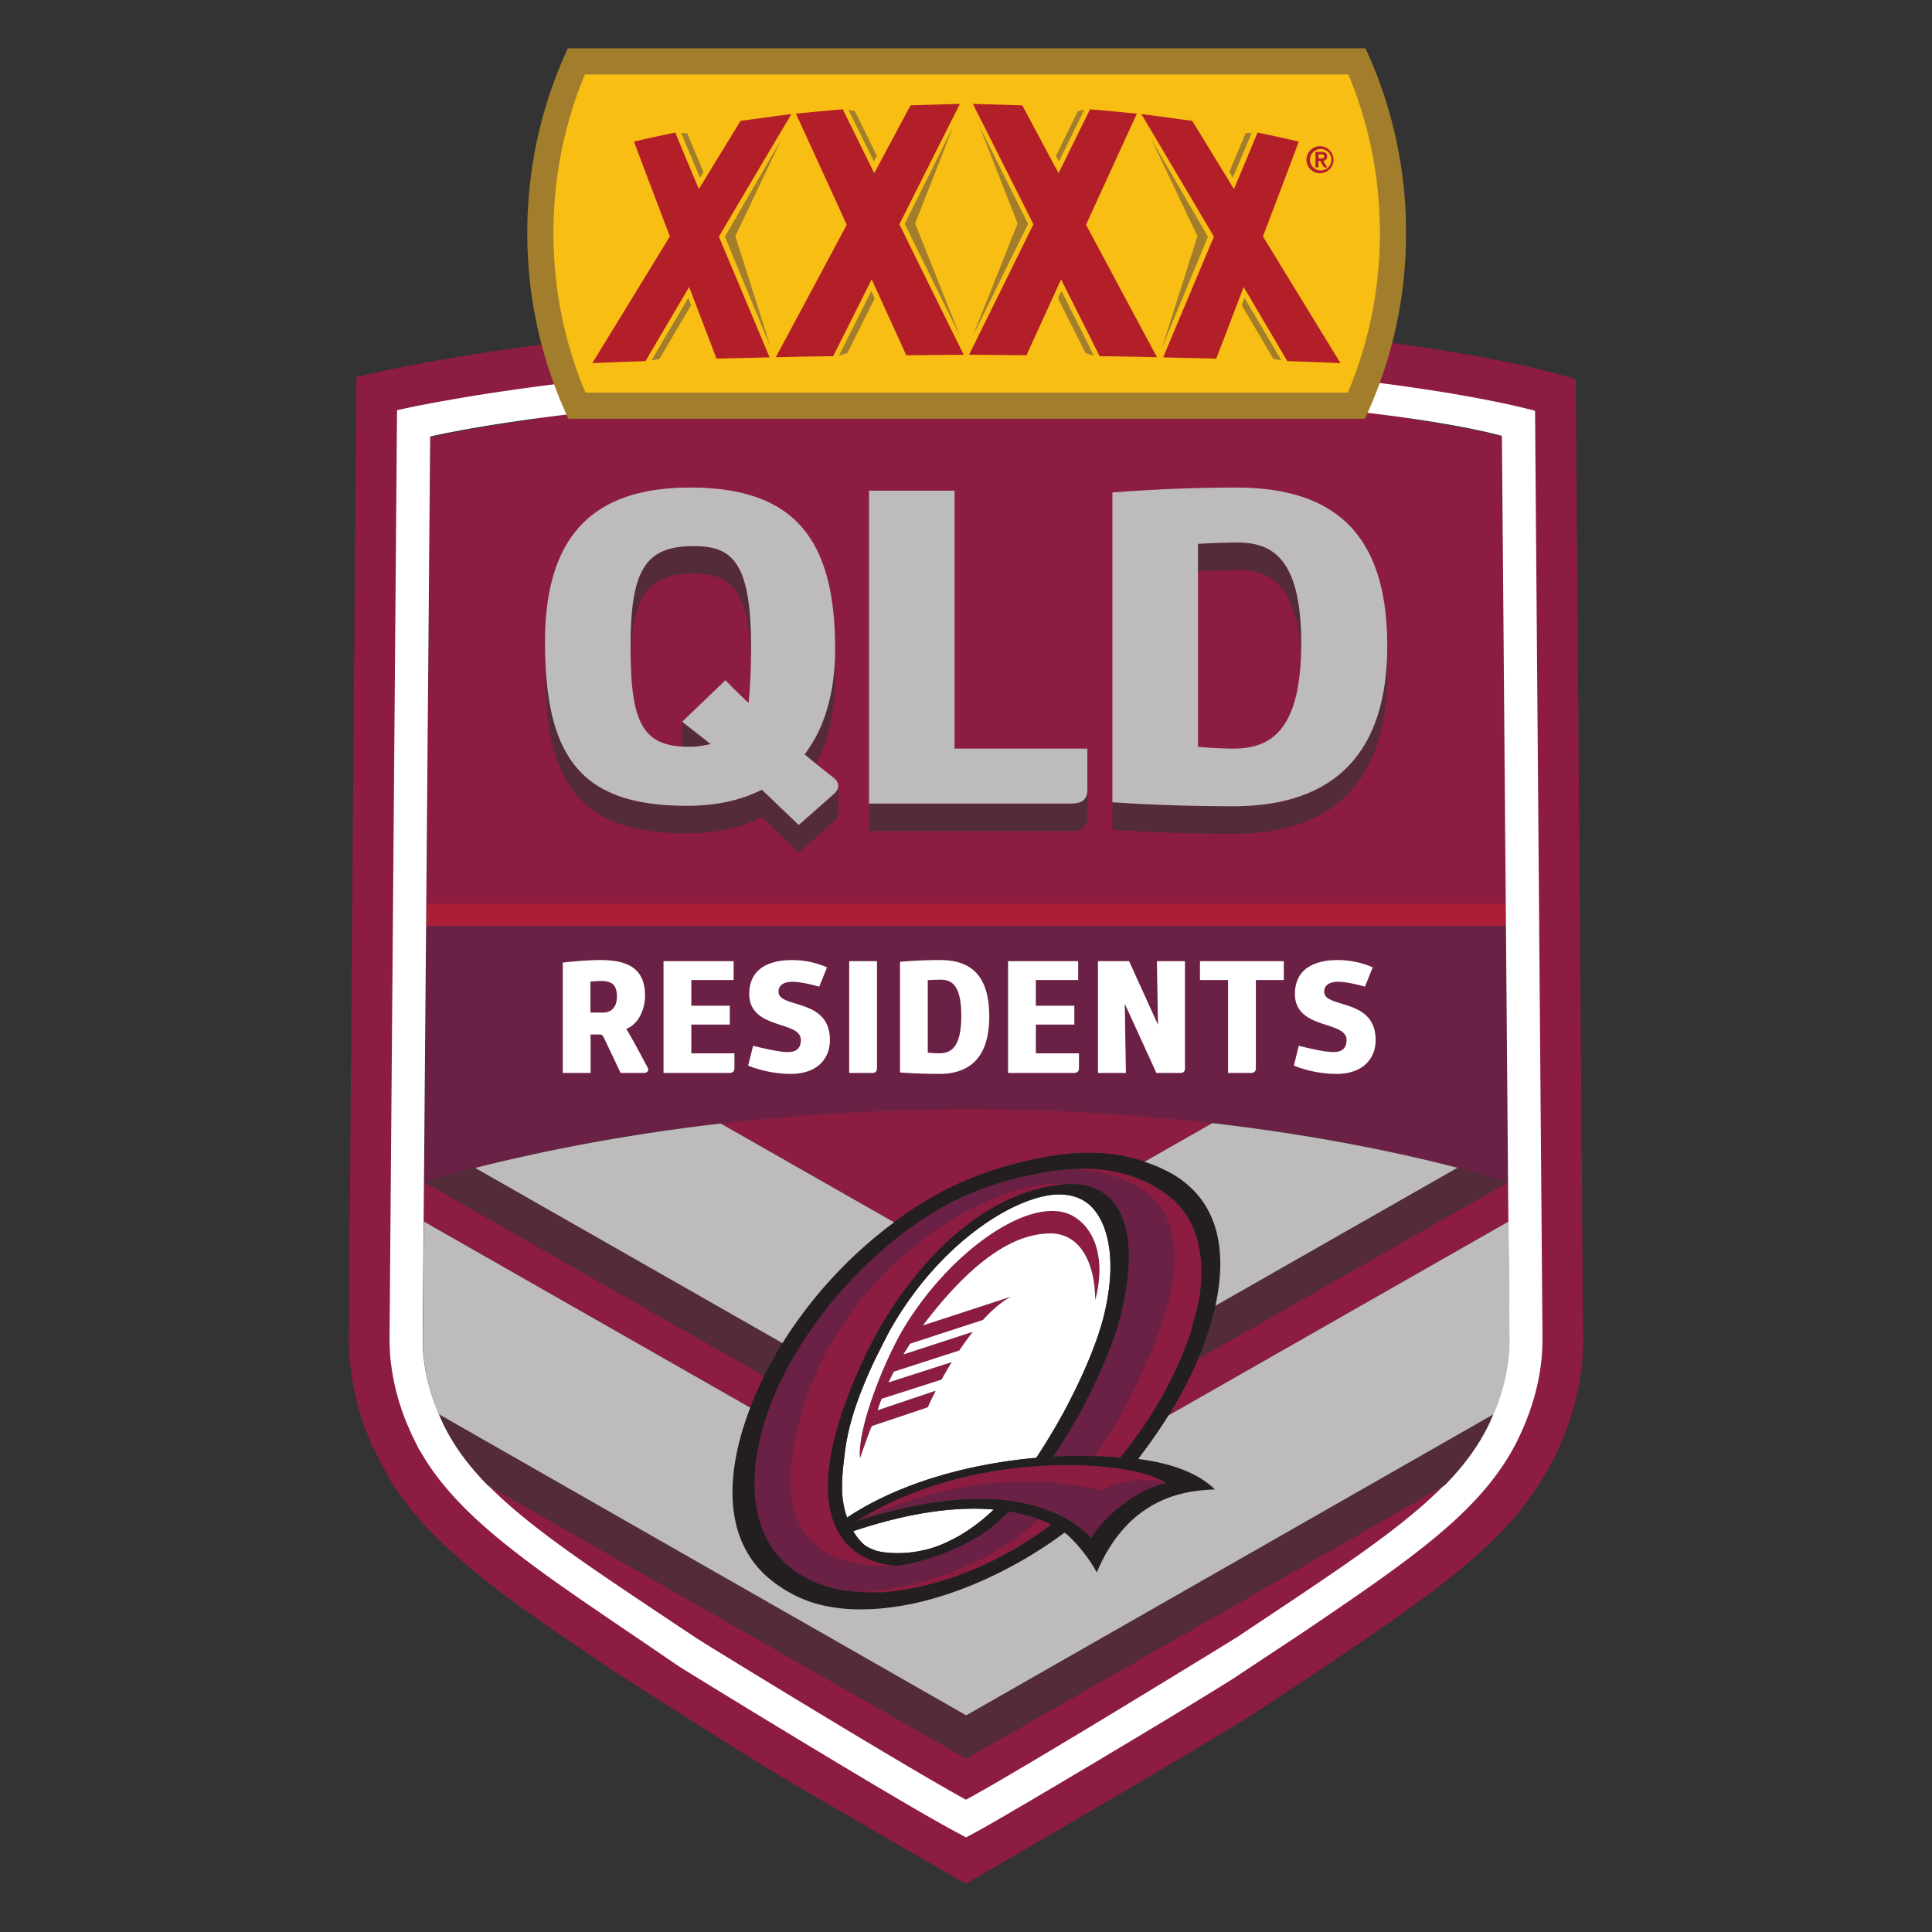 <svg clip-rule="evenodd" fill-rule="evenodd" stroke-linejoin="round" stroke-miterlimit="1.414" viewBox="0 0 100 100" xmlns="http://www.w3.org/2000/svg"><rect x="0" y="0" width="100" height="100" fill="#333333" stroke="none"/><path d="m77.947 46.751h-55.872l-.01 1.173h55.892z" fill="#ac1d37"/><path d="m53.741 60.738c.492-.109.992-.18 1.495-.212.163-.008.259-.022.421-.022 3.77.378 7.136 2.247 3.714 9.927-.353.795-1.196 2.798-2.713 4.945a28.432 28.432 0 0 0 -2.023.015c-.041.004-.09.004-.137.007.474-.699.945-1.466 1.42-2.306 1.203-2.257 1.956-4.171 2.243-5.699.802-3.957-.274-6.193-2.882-6.101-.015 0-.044-.007-.044-.007-3.68-.385-11.009 3.802-13.489 11.048-2.497 7.284 1.043 8.913 4.55 8.716.021 0 .216-.011.216-.011 2.456-.415 4.315-1.491 5.168-2.291.183-.163.362-.336.544-.518.588.1 1.108.234 1.551.404-.408.358-.83.71-1.286 1.04-.971.699-4.036 2.517-8.083 2.728a6.774 6.774 0 0 1 -1.435-.23 5.668 5.668 0 0 1 -2.117-1.073c-2.464-2.043-2.147-5.901-.59-9.306 1.208-2.649 3.393-5.551 6.275-7.809 2.217-1.735 4.36-2.701 7.173-3.242l.013-.003zm6.609 16.03c-1.302-.23-2.262-.215-3.398.391-2.496-.677-6.969-.988-12.625 1.588 7.288-2.372 10.778-.603 12.157.87.54-.962 2.234-2.527 3.877-2.838zm17.607-28.844.11 13.259c-4.297-1.321-14.399-3.769-27.915-3.769-13.675 0-23.828 2.472-28.197 3.762l.11-13.252z" fill="#6a2145"/><path d="m81.56 19.632.383 49.672c0 .237-.007.487-.022.762-.017.262-.036.478-.06.692-.181 1.577-.656 3.152-1.41 4.688l-.273.514-.046.092c-2.119 3.813-5.862 6.353-11.479 10.163l-3.736 2.474c-3.592 2.252-14.916 8.811-14.916 8.811s-7.318-4.186-10.168-5.911c-1.564-.948-7.701-4.842-8.481-5.371-5.237-3.552-9.064-6.149-11.237-9.74l-.836-1.612a14.071 14.071 0 0 1 -1.137-4.093 12.228 12.228 0 0 1 -.085-1.469l.388-49.788s11.828-3.033 31.555-3.033c22.367 0 31.56 3.149 31.56 3.149zm-53.638 2.043h-6.034s-1.122 48.309-1.1 48.488c-1.445 8.484 29.247 23.974 29.247 23.974s26.231-14.638 28.55-21.05l-.452-51.412h-5.258c3.409.486 4.874.923 4.874.923l.198 24.153h-55.871l.2-24.119s1.889-.456 5.646-.957zm46.864 55.198c.195-.199.21-.214.003-.002l-.003.002-.054.054c-2.273 2.31-5.753 4.548-10.702 7.856-.143.087-10.881 6.701-14.019 8.406-3.139-1.705-14.025-8.38-14.02-8.406-4.943-3.309-8.459-5.567-10.746-7.904l24.766 14.141zm-26.498 5.087a12.85 12.85 0 0 1 -2.351.437c-.796.072-.219.019-.664.026-.189.008-.372 0-.552-.004-.051 0-.248-.011-.315-.018 4.047-.211 7.112-2.029 8.083-2.728.456-.33.878-.682 1.286-1.04.234.085.444.177.64.281-2.063 1.558-4.197 2.528-6.127 3.046zm-6.542-9.627c2.48-7.246 9.809-11.433 13.489-11.048 0 0 .029.007.044.007-.068.004-.136.004-.209.011-4.56.397-8.456 4.812-10.469 9.261-4.836 10.674 1.911 10.474 1.911 10.474s-.195.011-.216.011c-3.507.197-7.047-1.432-4.55-8.716zm2.581 6.414h-.002c.747-.471 1.53-.883 2.341-1.232 5.565-2.39 11.953-1.818 13.534-.848.058.034.106.071.15.101-1.302-.23-2.262-.215-3.398.391-2.496-.677-6.969-.988-12.625 1.588zm11.263-15.774c1.176.714 1.621 2.354 1.099 4.315-.02-2.15-.92-3.441-2.294-3.445-2.119-.008-4.314 1.714-6.626 4.762l4.548-1.486c-.447.24-.941.655-1.44 1.201l-3.771 1.23c-.008.015-.243.385-.345.555l3.594-1.17c-.237.296-.472.623-.703.967l-3.387 1.095c-.095.189-.191.374-.276.558l3.27-1.051c-.181.298-.356.599-.526.903l-3.098.993c-.079.2-.148.396-.213.596l3.013-1.014c-.145.283-.283.569-.414.858-.678.234-2.104.707-2.886.97-.042.015-.443 1.144-.617 1.67-.173-1.452 1.234-5.082 2.355-6.9 2.504-4.034 6.699-6.839 8.717-5.607zm.612-2.483c2.482.011 3.928 1.114 4.394 1.494 1.732 1.389 1.943 4.083 1.162 6.492-.027.089-.105.445-.133.534-.623 1.739-1.336 3.22-2.528 4.959a25.925 25.925 0 0 1 -1.115 1.481c-.44-.04-.882-.065-1.324-.074 1.517-2.147 2.36-4.15 2.713-4.945 3.422-7.68.056-9.549-3.714-9.927l.033-.001c.164-.009.325-.014.481-.013zm4.278 12.774a21.614 21.614 0 0 0 1.533-2.932l16.053-9.152.017 2.047zm-20.922-2.048a18.874 18.874 0 0 0 -.726 1.644l-16.893-9.633.016-2.046zm14.31-11.278c.56-.122 1.108-.2 1.718-.24.487-.034.97-.034 1.437-.008a8.901 8.901 0 0 1 2.226.445l3.514-2a110.022 110.022 0 0 0 -12.611-.721c-4.737 0-9.051.297-12.849.739l8.978 5.115c2.31-1.734 4.675-2.772 7.587-3.33zm1.783.565.006.001-.005-.001h-.001l-.001-.001z" fill="#8d1c41"/><path d="m79.454 21.265.385 48.039c-.002.409-.025.817-.07 1.224-.153 1.324-.56 2.669-1.208 3.988l-.126.256-.143.258c-1.876 3.375-5.433 5.788-10.819 9.442l-3.675 2.433c-3.643 2.284-11.955 7.199-12.979 7.755l-.818.444-.819-.444c-1.341-.728-4.197-2.413-8.258-4.872a768.708 768.708 0 0 1 -4.093-2.494l-1.596-.982-.242-.161a409.573 409.573 0 0 0 -2.459-1.674c-5.042-3.422-8.684-5.893-10.618-9.089l-.261-.432-.337-.686-.113-.256a11.97 11.97 0 0 1 -.972-3.48 9.967 9.967 0 0 1 -.051-.578c-.012-.21-.02-.439-.02-.652l.388-48.072s11.044-2.601 29.45-2.601c20.334 0 29.454 2.634 29.454 2.634zm-1.349 48.591c.012-.185.018-.369.018-.552l-.384-46.742s-7.42-2.216-27.739-2.216c-18.416 0-27.734 2.249-27.734 2.249l-.389 46.709c0 .346.02.692.061 1.035.129 1.128.471 2.26 1.038 3.417.003.001.003.002.003.004 1.822 3.702 5.973 6.284 13.002 10.987-.005.026 10.881 6.701 14.019 8.405h.001c3.139-1.704 13.876-8.318 14.019-8.405 7.089-4.738 11.177-7.281 13.001-10.984l.001-.003c.569-1.158.911-2.292 1.041-3.421.018-.161.032-.322.042-.483zm-30.959 10.494c-.67.081-1.468.033-1.853-.107-.382-.141-.523-.233-.709-.429a2.794 2.794 0 0 1 -.421-.563l.194-.063c3.033-.988 5.335-1.207 7.08-1.055-.394.381-.82.727-1.273 1.036-.335.23-.688.433-1.057.604a5.806 5.806 0 0 1 -.779.322 6.11 6.11 0 0 1 -1.181.255zm9.529-17.684c.755.963 1.032 2.682.586 4.874-.27 1.436-1.012 3.323-2.198 5.548a34.02 34.02 0 0 1 -1.426 2.369c-2.44.211-6.405.922-9.597 2.965l-.196.129a4.562 4.562 0 0 1 -.24-1.114c-.063-.74.033-1.525.133-2.306.163-1.299.601-2.724 1.481-4.611.268-.55.544-1.095.828-1.636 1.778-3.165 4.198-5.278 6.226-6.314.923-.471 1.767-.719 2.431-.744.809-.023 1.489.22 1.972.84zm.014 4.622c.522-1.961.077-3.601-1.099-4.315-2.018-1.232-6.213 1.573-8.714 5.607-1.124 1.818-2.531 5.448-2.358 6.9.174-.526.575-1.655.617-1.67.782-.263 2.208-.736 2.886-.97.131-.289.269-.575.414-.858l-3.013 1.014c.065-.2.134-.396.213-.596l3.098-.993c.17-.304.345-.605.526-.903l-3.27 1.051c.085-.184.181-.369.276-.558l3.387-1.095c.231-.344.466-.671.703-.967l-3.594 1.17c.102-.17.337-.54.345-.555l3.771-1.23c.499-.546.993-.961 1.44-1.201l-4.548 1.486c2.312-3.048 4.507-4.77 6.626-4.762 1.374.004 2.274 1.295 2.294 3.445zm13.958-16.216s-.826-.255-1.396-.255c-.413 0-.711.164-.711.512 0 .892 2.661.297 2.661 2.504 0 .983-.678 1.752-2.025 1.752-1.231 0-2.206-.43-2.206-.43l.255-1.025s1.058.273 1.596.314c.553.058.876-.107.876-.619 0-1.033-2.753-.488-2.67-2.472.058-1.339 1.207-1.661 2.215-1.661 1.05 0 1.81.38 1.81.38zm-28.245 0s-.826-.255-1.397-.255c-.413 0-.71.164-.71.512 0 .892 2.661.297 2.661 2.504 0 .983-.678 1.752-2.025 1.752-1.231 0-2.207-.43-2.207-.43l.257-1.025s1.058.273 1.595.314c.553.058.876-.107.876-.619 0-1.033-2.752-.488-2.67-2.472.058-1.339 1.207-1.661 2.215-1.661 1.05 0 1.81.38 1.81.38zm8.801 1.546c0 2.116-1.008 2.967-2.587 2.967-1.173 0-2.033-.075-2.033-.075v-5.727s.967-.091 2.074-.091c1.612 0 2.546.802 2.546 2.926zm-13.23-1.893h-2.19v1.331h1.992v.975h-1.992v1.488h2.231v.752c0 .19-.082.264-.281.264h-3.389v-5.785h3.629zm17.833 0h-2.19v1.331h1.991v.975h-1.991v1.488h2.231v.752c0 .19-.082.264-.281.264h-3.389v-5.785h3.629zm-25.238 4.81h-1.438v-5.711s1.058-.132 1.95-.132c1.637 0 2.307.603 2.307 1.851 0 .662-.314 1.463-.976 1.711.116.157.579 1 1.1 1.984.099.182 0 .297-.199.297h-1.19s-.851-1.801-.884-1.859c-.05-.099-.1-.132-.215-.132h-.455zm14.561 0h-1.174v-5.785h1.438v5.529c0 .182-.083.256-.264.256zm21.32-4.81h-1.446v4.554c0 .182-.082.256-.265.256h-1.174v-4.81h-1.454v-.975h4.339zm-8.173 4.81h-1.446v-5.785h1.612l1.495 3.29-.057-3.29h1.454v5.529c0 .191-.074.256-.256.256h-1.223l-1.636-3.578zm-8.52-2.967c0-1.611-.52-1.859-1.074-1.859-.306 0-.661.024-.661.024v3.753s.314.033.595.033c.645 0 1.14-.356 1.14-1.951zm-17.824-.975c0-.554-.19-.818-.843-.818-.232 0-.529.033-.529.033v1.603h.661c.413 0 .711-.281.711-.818z" fill="#fff"/><path d="m50.011 88.786-27.285-15.581c.084.195.165.39.261.587.002.001.002.002.002.003.54 1.099 1.291 2.098 2.255 3.083l24.767 14.142 24.778-14.149c.956-.98 1.701-1.975 2.241-3.072l.002-.004c.096-.196.178-.391.261-.586zm-9.533-19.233.006-.011c.003-.004.007-.015.012-.018l.004-.005-15.901-9.066c-1.032.263-1.919.51-2.644.723v.005l17.603 10.035c.284-.572.593-1.129.92-1.663zm22.431-1.966c-.035.161-.567 1.971-.896 2.745l16.05-9.15a61.17 61.17 0 0 0 -2.625-.738zm-19.734-26.504c-.254.231-1.833 1.619-1.833 1.619l-1.908-1.828c-1.095.556-2.393.834-3.868.834-5.123 0-7.161-2.157-7.338-7.657-.007.203-.018.403-.018.615 0 6.108 1.985 8.468 7.356 8.468 1.475 0 2.773-.278 3.868-.834l1.908 1.828s1.579-1.388 1.833-1.619c.15-.136.226-.288.209-.446h.003v-1.353c-.01.132-.085.258-.212.373zm20.664.648c-3.614 0-6.261-.208-6.261-.208v1.425s2.647.208 6.261.208c4.86 0 7.965-2.382 7.965-8.306 0-.256-.012-.496-.023-.739-.236 5.415-3.276 7.62-7.942 7.62zm-8.423 1.287h-10.435v-1.426h10.435c.611 0 .865-.208.865-.74v1.426c0 .531-.254.74-.865.74zm-12.033-2.401h.004v.042a.229.229 0 0 1 0 .037v-.037c0-.014-.002-.028-.004-.042zm-1.145-1.086c.64-1.216.988-2.723.988-4.518 0-.276-.009-.54-.019-.802-.094 1.999-.636 3.619-1.56 4.836.211.174.409.337.591.484zm-6.915-2.184-.012.011 1.476 1.157c-.382.07-.611.139-1.119.139-.127 0-.246-.005-.363-.013v-1.294zm.573-9.081c-2.519 0-3.257 1.273-3.257 5.205 0 .26.003.506.008.743.087-3.398.882-4.522 3.249-4.522 1.87 0 2.88.702 2.97 4.605.005-.266.008-.547.008-.849 0-4.419-1.018-5.182-2.978-5.182zm28.147-.185c-.942 0-2.036.069-2.036.069v1.426s1.094-.07 2.036-.07c1.611 0 3.131.626 3.292 4.507.011-.232.016-.473.016-.727 0-4.511-1.603-5.205-3.308-5.205z" fill="#532b39"/><path d="m56.484 79.617c-1.379-1.473-4.869-3.242-12.157-.87h-.002c.747-.471 1.53-.883 2.341-1.232 5.565-2.39 11.953-1.818 13.534-.848.022.015.111.071.161.112-1.643.311-3.337 1.876-3.877 2.838zm-12.321-.366.194-.063c3.033-.988 5.335-1.207 7.08-1.055-.394.381-.82.727-1.273 1.036-.335.23-.688.433-1.057.604a5.806 5.806 0 0 1 -.779.322 6.11 6.11 0 0 1 -1.181.255h-.001c-.67.081-1.468.033-1.853-.107-.382-.141-.523-.233-.709-.429a2.794 2.794 0 0 1 -.421-.563zm9.474-3.794c-2.44.211-6.405.922-9.597 2.965l-.196.129a4.568 4.568 0 0 1 -.24-1.114c-.063-.74.033-1.525.133-2.306.163-1.299.601-2.724 1.481-4.611.125-.271.69-1.381.828-1.636 1.778-3.165 4.198-5.278 6.226-6.314.923-.471 1.767-.719 2.431-.744.809-.023 1.489.22 1.972.84.755.963 1.032 2.682.586 4.874-.27 1.436-1.012 3.323-2.198 5.548a34.02 34.02 0 0 1 -1.426 2.369zm-5.349 6.503a12.85 12.85 0 0 1 -2.351.437c-.796.072-.219.019-.664.026-.189.008-.372 0-.552-.004-.051 0-.248-.011-.315-.018a6.774 6.774 0 0 1 -1.435-.23 5.668 5.668 0 0 1 -2.117-1.073c-2.464-2.043-2.147-5.901-.59-9.306 1.208-2.649 3.393-5.551 6.275-7.809 2.217-1.735 4.36-2.701 7.173-3.242l.013-.003h.016c.492-.109.992-.18 1.495-.212.163-.008.259-.022.421-.022-.013-.004-.006 0 0 0 2.816-.163 4.44 1.073 4.939 1.48 1.732 1.389 1.943 4.083 1.162 6.492-.027.089-.105.445-.133.534-.623 1.739-1.336 3.22-2.528 4.959a25.925 25.925 0 0 1 -1.115 1.481c-.44-.04-.882-.065-1.324-.074a28.432 28.432 0 0 0 -2.023.015c-.041.004-.09.004-.137.007.474-.699.945-1.466 1.42-2.306 1.203-2.257 1.956-4.171 2.243-5.699.826-4.062-.33-6.312-3.091-6.09-4.56.397-8.456 4.812-10.469 9.261-4.836 10.674 1.911 10.474 1.911 10.474 2.456-.415 4.315-1.491 5.168-2.291.183-.163.362-.336.544-.518.588.1 1.108.234 1.551.404.234.085.444.177.64.281-2.063 1.558-4.197 2.528-6.127 3.046zm10.627-6.447c.299-.388.729-.981 1.02-1.41 1.349-1.974 2.366-4.12 2.861-6.041.624-2.41.761-5.633-2.132-7.31-1.006-.577-2.402-.988-3.641-1.062-.467-.026-.95-.026-1.437.008-.61.04-1.158.118-1.718.24-3.068.588-5.528 1.699-7.957 3.605a22.865 22.865 0 0 0 -5.415 5.981c-.005.003-.009.014-.012.018l-.006.011c-2.398 3.913-3.897 9.113-.888 11.955a6.69 6.69 0 0 0 2.683 1.507c.592.158 1.2.251 1.813.278 3.998.166 8.263-1.907 11.016-3.964.296.203 1.158 1.102 1.667 2.064 1.704-4.048 4.782-4.241 6.12-4.3-.975-.937-2.398-1.366-3.974-1.58z" fill="#231f20"/><path d="m38.423 74.054c-.838 2.814-.772 5.623 1.167 7.454a6.69 6.69 0 0 0 2.683 1.507c.592.158 1.2.251 1.813.278 3.998.166 8.263-1.907 11.016-3.964.296.203 1.158 1.102 1.667 2.064 1.704-4.048 4.782-4.241 6.12-4.3-.975-.937-2.398-1.366-3.974-1.58l.008-.011.058-.075c.293-.386.683-.925.954-1.324.189-.277.37-.557.545-.839l17.603-10.037.011 1.342.039 4.771c0 .183-.007.367-.017.551a10.013 10.013 0 0 1 -.807 3.309l-27.298 15.586-27.304-15.592a9.996 9.996 0 0 1 -.802-3.303 8.426 8.426 0 0 1 -.017-.551l.039-4.77.012-1.343 16.893 9.633c-.144.374-.274.751-.389 1.128zm6.815-9.968a22.94 22.94 0 0 0 -4.738 5.433l-15.901-9.066c2.66-.675 6.303-1.456 10.761-2.057l.118-.016c.595-.079 1.203-.155 1.825-.227l8.978 5.115c-.123.093-.247.178-.37.275-.213.163-.421.335-.629.507zm15.336-3.382a7.86 7.86 0 0 0 -1.331-.571l3.509-2c.664.077 1.311.158 1.943.243l.105.015c4.405.596 8.011 1.372 10.638 2.053l-12.529 7.143c.516-2.343.462-5.266-2.245-6.835-.023-.013-.048-.024-.071-.038zm-17.399-19.621c-.254.231-1.833 1.619-1.833 1.619l-1.908-1.828c-1.095.556-2.393.834-3.868.834-5.371 0-7.356-2.36-7.356-8.468 0-5.321 2.316-8.005 7.508-8.005 5.395 0 7.508 2.66 7.508 8.352 0 2.291-.56 4.118-1.579 5.46.866.718 1.553 1.249 1.553 1.249.28.278.23.556-.025.787zm28.629-7.658c0 5.923-3.105 8.306-7.965 8.306-3.614 0-6.261-.208-6.261-.208v-16.033s2.978-.255 6.388-.255c4.963 0 7.838 2.243 7.838 8.19zm-22.395 5.322h6.872v2.105c0 .532-.254.74-.865.74h-10.435v-16.195h4.428zm17.942-5.461c0-4.511-1.603-5.205-3.308-5.205-.942 0-2.036.069-2.036.069v10.504s.966.093 1.832.093c1.985 0 3.512-.996 3.512-5.461zm-34.712.185c0 3.911.585 5.183 3.029 5.183.508 0 .737-.069 1.119-.139l-1.476-1.157 2.239-2.151s.484.509 1.196 1.179c.077-.763.128-1.689.128-2.938 0-4.419-1.018-5.182-2.978-5.182-2.519 0-3.257 1.273-3.257 5.205z" fill="#bdbcbb"/><path d="m70.239 3.177h-40.409a21.975 21.975 0 0 0 -1.86 8.878c0 3.184.675 6.209 1.888 8.943h40.352a21.988 21.988 0 0 0 1.889-8.943c0-3.159-.664-6.162-1.86-8.878z" fill="#f9be13"/><path d="m70.651 21.675h-41.233l-.178-.403a22.58 22.58 0 0 1 -1.948-9.217c0-3.18.645-6.259 1.918-9.151l.179-.404h41.292l.177.404c1.271 2.883 1.924 6 1.918 9.151a22.564 22.564 0 0 1 -1.947 9.217zm-.858-17.822h-39.517a21.24 21.24 0 0 0 -1.63 8.202c0 2.868.558 5.646 1.657 8.266h39.463a21.234 21.234 0 0 0 1.656-8.266c0-2.844-.548-5.6-1.629-8.202zm-35.664 14.731-.404.06 1.903-3.231.145.381zm31.784 0 .405.06-1.904-3.231-.145.381zm-20.637-3.141-.176-.384-1.681 3.354.437-.136zm9.489 0 .177-.384 1.681 3.354-.438-.136zm-14.326-8.219-2.919 5.027 2.376 5.74-1.834-5.765zm19.163 0 2.92 5.027-2.376 5.74 1.834-5.765zm-10.245-.716-2.53 5.081 2.872 5.826-2.33-5.851zm1.326 0 2.531 5.081-2.872 5.826 2.33-5.851zm13.787.39-.838 1.999.177.305.977-2.328zm-28.899 0 .84 1.999-.178.305-.977-2.328zm8.675-1.151-.326-.061 1.313 2.67.154-.29zm11.549 0 .327-.061-1.314 2.67-.154-.29z" fill="#a27e2c"/><path d="m40.964 5.908c-.564.057-2.032.273-2.632.347-.13.209-1.019 1.664-2.16 3.529-.594-1.416-1.066-2.541-1.221-2.923-.578.116-1.452.308-2.135.47.114.318.948 2.517 1.856 4.905a4428.46 4428.46 0 0 1 -4.017 6.562c.846-.042 2.022-.078 2.759-.109.401-.685 1.258-2.141 2.256-3.833.646 1.693 1.205 3.154 1.419 3.708.799-.025 2.01-.045 2.744-.067-.355-.863-1.517-3.618-2.624-6.248 1.756-2.973 3.479-5.886 3.755-6.341zm28.422 12.89c-.643-1.047-2.365-3.861-4.017-6.562a783.336 783.336 0 0 0 1.856-4.905 70.616 70.616 0 0 0 -2.135-.47c-.154.382-.626 1.507-1.221 2.923-1.14-1.865-2.031-3.32-2.16-3.529-.6-.074-2.068-.29-2.632-.347.276.455 1.999 3.368 3.755 6.341-1.107 2.63-2.269 5.385-2.625 6.248.734.022 1.945.042 2.745.067.214-.554.774-2.015 1.419-3.708.999 1.692 1.854 3.148 2.255 3.833.739.031 1.914.067 2.76.109zm-19.502-.435c-.483-.969-1.938-3.921-3.332-6.755 1.394-2.775 2.741-5.453 3.135-6.231-.585.019-1.743.048-2.558.077-.248.459-.976 1.821-1.878 3.51l-1.628-3.305c-.914.07-1.731.159-2.427.223.35.761 1.461 3.189 2.631 5.75a2258.537 2258.537 0 0 1 -3.675 6.861c.991-.027 1.982-.046 2.973-.055l1.994-3.978 1.791 3.929c.718-.007 2.241-.025 2.974-.026zm8.961-12.481c-.695-.064-1.513-.153-2.427-.223l-1.628 3.305c-.902-1.689-1.63-3.051-1.878-3.51-.815-.029-1.974-.058-2.557-.077.393.778 1.741 3.457 3.134 6.231a3253.799 3253.799 0 0 1 -3.331 6.755c.732.001 2.255.019 2.973.026.346-.762 1.021-2.241 1.791-3.929.868 1.73 1.62 3.228 1.993 3.978.827.008 2.263.031 2.974.055-.521-.962-2.126-3.963-3.675-6.861.875-1.917 1.752-3.834 2.631-5.75zm9.515 1.687-.037-.001c-.384 0-.7.316-.7.7s.316.7.7.7l.037-.001a.704.704 0 0 0 .663-.699.704.704 0 0 0 -.663-.699zm0 1.253a.558.558 0 0 1 -.554-.555c0-.304.251-.555.555-.555h.001a.558.558 0 0 1 .554.555.558.558 0 0 1 -.555.555zm-.117-.159h-.155v-.803h.31c.191 0 .296.066.296.235 0 .147-.089.217-.203.229l.207.339h-.166l-.205-.333h-.084zm.128-.67h-.128v.203h.128c.092 0 .167-.011.167-.102 0-.085-.075-.101-.167-.101z" fill="#b31f28"/></svg>
